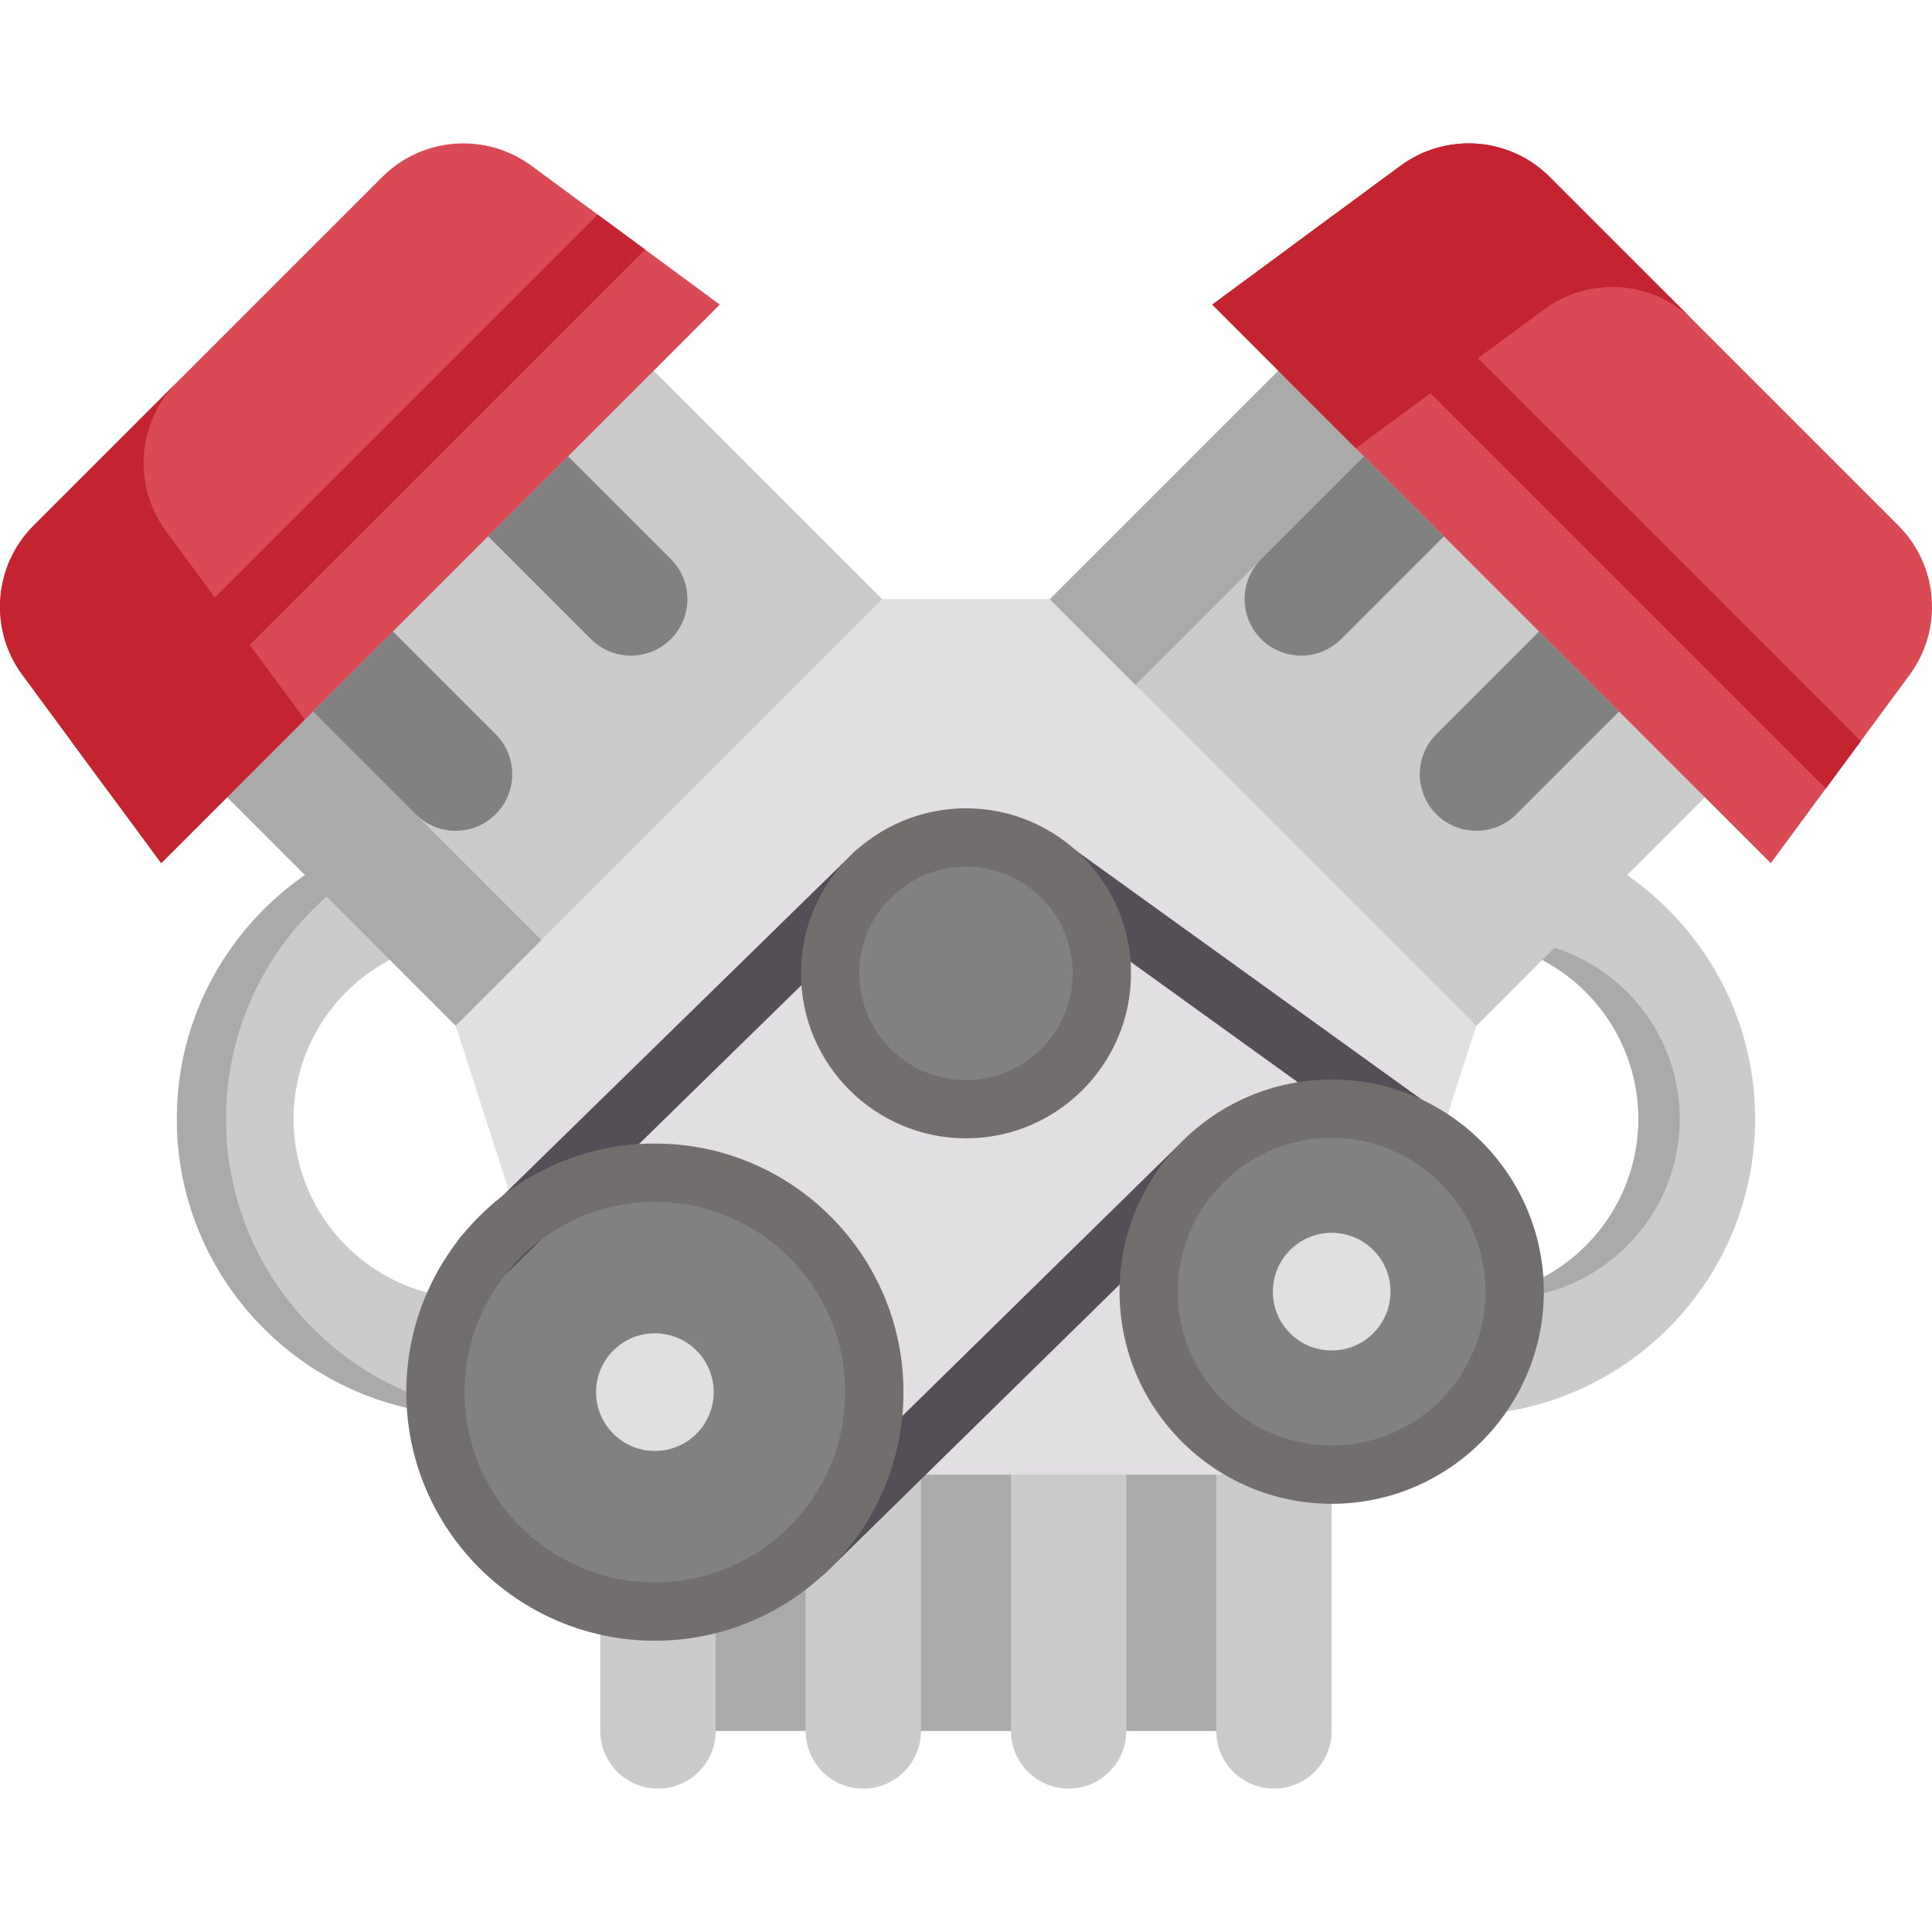 <?xml version="1.0" encoding="UTF-8"?><svg id="uuid-f4c0448c-a74a-4aa9-96ac-b36f0cb24ca6" xmlns="http://www.w3.org/2000/svg" viewBox="0 0 512 512"><defs><style>.uuid-feeefb59-0600-4b9c-a430-f6992de4ba3a{fill:#c32430;}.uuid-659243cd-6721-42c0-af55-7c81e5ff6eee{fill:#e2dfe2;}.uuid-8984513f-661b-42dd-91c4-1cd48b2c126d{fill:#aaa;}.uuid-fe93f63b-f8c6-4139-8ab0-892df1e1c2f3{fill:#736e6e;}.uuid-aabf57fc-9b67-4fbd-b29f-3eda885d4de7{fill:#818181;}.uuid-0f07d1dd-6afc-40bb-adf1-216be555af14{fill:#cbcbcb;}.uuid-ff3cdab9-2414-4c2c-98ec-88fd0de9194f{fill:#544f57;}.uuid-d7380439-e223-4594-9516-ec9c4700d6fb{fill:#da4a54;}</style></defs><path class="uuid-8984513f-661b-42dd-91c4-1cd48b2c126d" d="M182.47,341.25h158.36v117.46h-158.36v-117.46Z"/><path class="uuid-0f07d1dd-6afc-40bb-adf1-216be555af14" d="M174.38,474c-8.44,0-15.29-6.84-15.29-15.29v-101.6h30.57v101.6c0,8.44-6.84,15.29-15.29,15.29Z"/><path class="uuid-0f07d1dd-6afc-40bb-adf1-216be555af14" d="M228.79,474c-8.44,0-15.29-6.84-15.29-15.29v-101.6h30.57v101.6c0,8.44-6.84,15.29-15.29,15.29Z"/><path class="uuid-0f07d1dd-6afc-40bb-adf1-216be555af14" d="M283.21,474c-8.44,0-15.29-6.84-15.29-15.29v-101.6h30.57v101.6c0,8.44-6.84,15.29-15.29,15.29h0Z"/><path class="uuid-0f07d1dd-6afc-40bb-adf1-216be555af14" d="M337.62,474c-8.44,0-15.29-6.84-15.29-15.29v-101.6h30.57v101.6c0,8.44-6.84,15.29-15.29,15.29h0Z"/><path class="uuid-0f07d1dd-6afc-40bb-adf1-216be555af14" d="M308.07,296.53c0-43.3,35.23-78.53,78.53-78.53s78.53,35.23,78.53,78.53-35.23,78.53-78.53,78.53-78.53-35.23-78.53-78.53ZM339,296.53c0,26.24,21.35,47.6,47.6,47.6s47.6-21.35,47.6-47.6-21.35-47.6-47.6-47.6-47.6,21.35-47.6,47.6Z"/><path class="uuid-8984513f-661b-42dd-91c4-1cd48b2c126d" d="M392.08,343.8c1.8.21,3.63.33,5.48.33,26.24,0,47.6-21.35,47.6-47.6s-21.35-47.6-47.6-47.6c-1.86,0-3.68.12-5.48.32,23.67,2.73,42.11,22.88,42.11,47.27s-18.44,44.54-42.11,47.27Z"/><path class="uuid-0f07d1dd-6afc-40bb-adf1-216be555af14" d="M377.6,285.5l-113.02-113.02,84.34-84.34,113.02,113.02-84.34,84.34Z"/><path class="uuid-8984513f-661b-42dd-91c4-1cd48b2c126d" d="M282.27,200.17l-22.71-22.71,84.34-84.34,22.71,22.71-84.34,84.34Z"/><path class="uuid-d7380439-e223-4594-9516-ec9c4700d6fb" d="M506.07,178.85l-12.93,17.54-9.28,12.57-14.59,19.79-148.02-148.03,19.78-14.58,12.58-9.28,17.54-12.93c12.11-8.93,28.93-7.67,39.56,2.97l92.38,92.38c10.64,10.64,11.9,27.45,2.98,39.57Z"/><path class="uuid-feeefb59-0600-4b9c-a430-f6992de4ba3a" d="M359.31,118.79l-38.06-38.06,49.9-36.8c12.12-8.92,28.92-7.66,39.56,2.98l38.06,38.06c-10.63-10.64-27.45-11.9-39.56-2.97l-49.9,36.79Z"/><path class="uuid-0f07d1dd-6afc-40bb-adf1-216be555af14" d="M125.4,375.06c-43.3,0-78.53-35.23-78.53-78.53s35.23-78.53,78.53-78.53,78.53,35.23,78.53,78.53-35.23,78.53-78.53,78.53ZM125.4,248.93c-26.25,0-47.6,21.35-47.6,47.6s21.35,47.6,47.6,47.6,47.6-21.35,47.6-47.6-21.35-47.6-47.6-47.6h0Z"/><path class="uuid-8984513f-661b-42dd-91c4-1cd48b2c126d" d="M59.89,296.53c0-41.1,31.75-74.95,72.02-78.26-2.14-.18-4.32-.27-6.51-.27-43.3,0-78.53,35.23-78.53,78.53s35.23,78.53,78.53,78.53c2.19,0,4.37-.09,6.51-.27-40.27-3.32-72.02-37.16-72.02-78.26Z"/><path class="uuid-0f07d1dd-6afc-40bb-adf1-216be555af14" d="M50.05,201.1l113.02-113.02,84.34,84.34-113.02,113.02-84.34-84.34Z"/><path class="uuid-8984513f-661b-42dd-91c4-1cd48b2c126d" d="M50.04,201.1l22.71-22.71,84.34,84.34-22.71,22.71-84.34-84.34Z"/><path class="uuid-659243cd-6721-42c0-af55-7c81e5ff6eee" d="M278.18,158.78h-44.37l-113.04,113.04,38.32,118.97h193.81l38.32-118.97"/><path class="uuid-aabf57fc-9b67-4fbd-b29f-3eda885d4de7" d="M131.36,215.78c-5.85,5.85-15.34,5.85-21.19,0l-27.23-27.23,21.19-21.2,27.23,27.23c5.85,5.85,5.85,15.34,0,21.2Z"/><path class="uuid-aabf57fc-9b67-4fbd-b29f-3eda885d4de7" d="M177.79,169.36c-5.85,5.85-15.34,5.85-21.2,0l-27.23-27.23,21.2-21.19,27.23,27.23c5.85,5.85,5.85,15.34,0,21.19h0Z"/><path class="uuid-d7380439-e223-4594-9516-ec9c4700d6fb" d="M190.75,80.73L42.73,228.75l-14.59-19.79-9.28-12.57-12.93-17.54c-8.92-12.12-7.66-28.93,2.98-39.57L101.29,46.91c10.64-10.63,27.45-11.9,39.56-2.97l17.54,12.93,12.58,9.27,19.78,14.59Z"/><path class="uuid-feeefb59-0600-4b9c-a430-f6992de4ba3a" d="M80.79,190.69l-38.06,38.06L5.93,178.85c-8.92-12.12-7.66-28.92,2.98-39.56l38.06-38.06c-10.64,10.63-11.9,27.45-2.97,39.56l36.79,49.9Z"/><path class="uuid-aabf57fc-9b67-4fbd-b29f-3eda885d4de7" d="M380.64,215.78c5.85,5.85,15.34,5.85,21.2,0l27.23-27.23-21.2-21.2-27.23,27.23c-5.85,5.85-5.85,15.34,0,21.2Z"/><path class="uuid-aabf57fc-9b67-4fbd-b29f-3eda885d4de7" d="M334.22,169.36c5.85,5.85,15.34,5.85,21.2,0l27.23-27.23-21.2-21.19-27.23,27.23c-5.85,5.85-5.85,15.34,0,21.19h0Z"/><path class="uuid-feeefb59-0600-4b9c-a430-f6992de4ba3a" d="M170.97,66.14L28.14,208.96l-9.28-12.57L158.39,56.87l12.58,9.27Z"/><path class="uuid-feeefb59-0600-4b9c-a430-f6992de4ba3a" d="M493.14,196.4l-9.28,12.57-142.82-142.81,12.58-9.28,139.53,139.53Z"/><circle class="uuid-aabf57fc-9b67-4fbd-b29f-3eda885d4de7" cx="256" cy="257.95" r="36"/><circle class="uuid-aabf57fc-9b67-4fbd-b29f-3eda885d4de7" cx="352.91" cy="342.3" r="48.49"/><circle class="uuid-aabf57fc-9b67-4fbd-b29f-3eda885d4de7" cx="173.55" cy="368.93" r="58.16"/><circle class="uuid-659243cd-6721-42c0-af55-7c81e5ff6eee" cx="173.55" cy="368.93" r="15.59"/><circle class="uuid-659243cd-6721-42c0-af55-7c81e5ff6eee" cx="352.91" cy="342.3" r="15.59"/><path class="uuid-ff3cdab9-2414-4c2c-98ec-88fd0de9194f" d="M127.93,340.59c-2.01,0-4.01-.78-5.53-2.32-2.98-3.05-2.93-7.94.12-10.93l103.92-101.61c3.05-2.98,7.94-2.93,10.93.12,2.98,3.05,2.93,7.94-.12,10.93l-103.92,101.61c-1.5,1.47-3.45,2.2-5.4,2.2Z"/><path class="uuid-ff3cdab9-2414-4c2c-98ec-88fd0de9194f" d="M372.78,305.79c-1.56,0-3.14-.47-4.51-1.46l-92.2-66.41c-3.46-2.49-4.25-7.32-1.75-10.79,2.49-3.46,7.32-4.25,10.79-1.75l92.2,66.41c3.46,2.49,4.25,7.32,1.75,10.79-1.51,2.1-3.88,3.21-6.28,3.21Z"/><path class="uuid-ff3cdab9-2414-4c2c-98ec-88fd0de9194f" d="M213.51,418.92c-2,0-4-.77-5.52-2.32-2.99-3.05-2.94-7.94.11-10.93l103.53-101.53c3.05-2.99,7.94-2.94,10.93.11,2.99,3.05,2.94,7.94-.11,10.93l-103.53,101.53c-1.5,1.48-3.46,2.21-5.41,2.21h0Z"/><path class="uuid-fe93f63b-f8c6-4139-8ab0-892df1e1c2f3" d="M256,301.67c-24.11,0-43.73-19.62-43.73-43.73s19.62-43.73,43.73-43.73,43.73,19.62,43.73,43.73-19.62,43.73-43.73,43.73ZM256,229.67c-15.59,0-28.28,12.68-28.28,28.28s12.68,28.28,28.28,28.28,28.28-12.68,28.28-28.28-12.68-28.28-28.28-28.28h0Z"/><path class="uuid-fe93f63b-f8c6-4139-8ab0-892df1e1c2f3" d="M352.91,398.52c-31,0-56.22-25.22-56.22-56.22s25.22-56.22,56.22-56.22,56.22,25.22,56.22,56.22-25.22,56.22-56.22,56.22ZM352.91,301.53c-22.48,0-40.77,18.29-40.77,40.77s18.29,40.77,40.77,40.77,40.77-18.29,40.77-40.77-18.29-40.77-40.77-40.77Z"/><path class="uuid-fe93f63b-f8c6-4139-8ab0-892df1e1c2f3" d="M173.55,434.81c-36.33,0-65.88-29.55-65.88-65.88s29.56-65.88,65.88-65.88,65.88,29.55,65.88,65.88-29.55,65.88-65.88,65.88h0ZM173.55,318.5c-27.81,0-50.43,22.62-50.43,50.43s22.62,50.43,50.43,50.43,50.43-22.62,50.43-50.43c0-27.81-22.62-50.43-50.43-50.43Z"/></svg>
